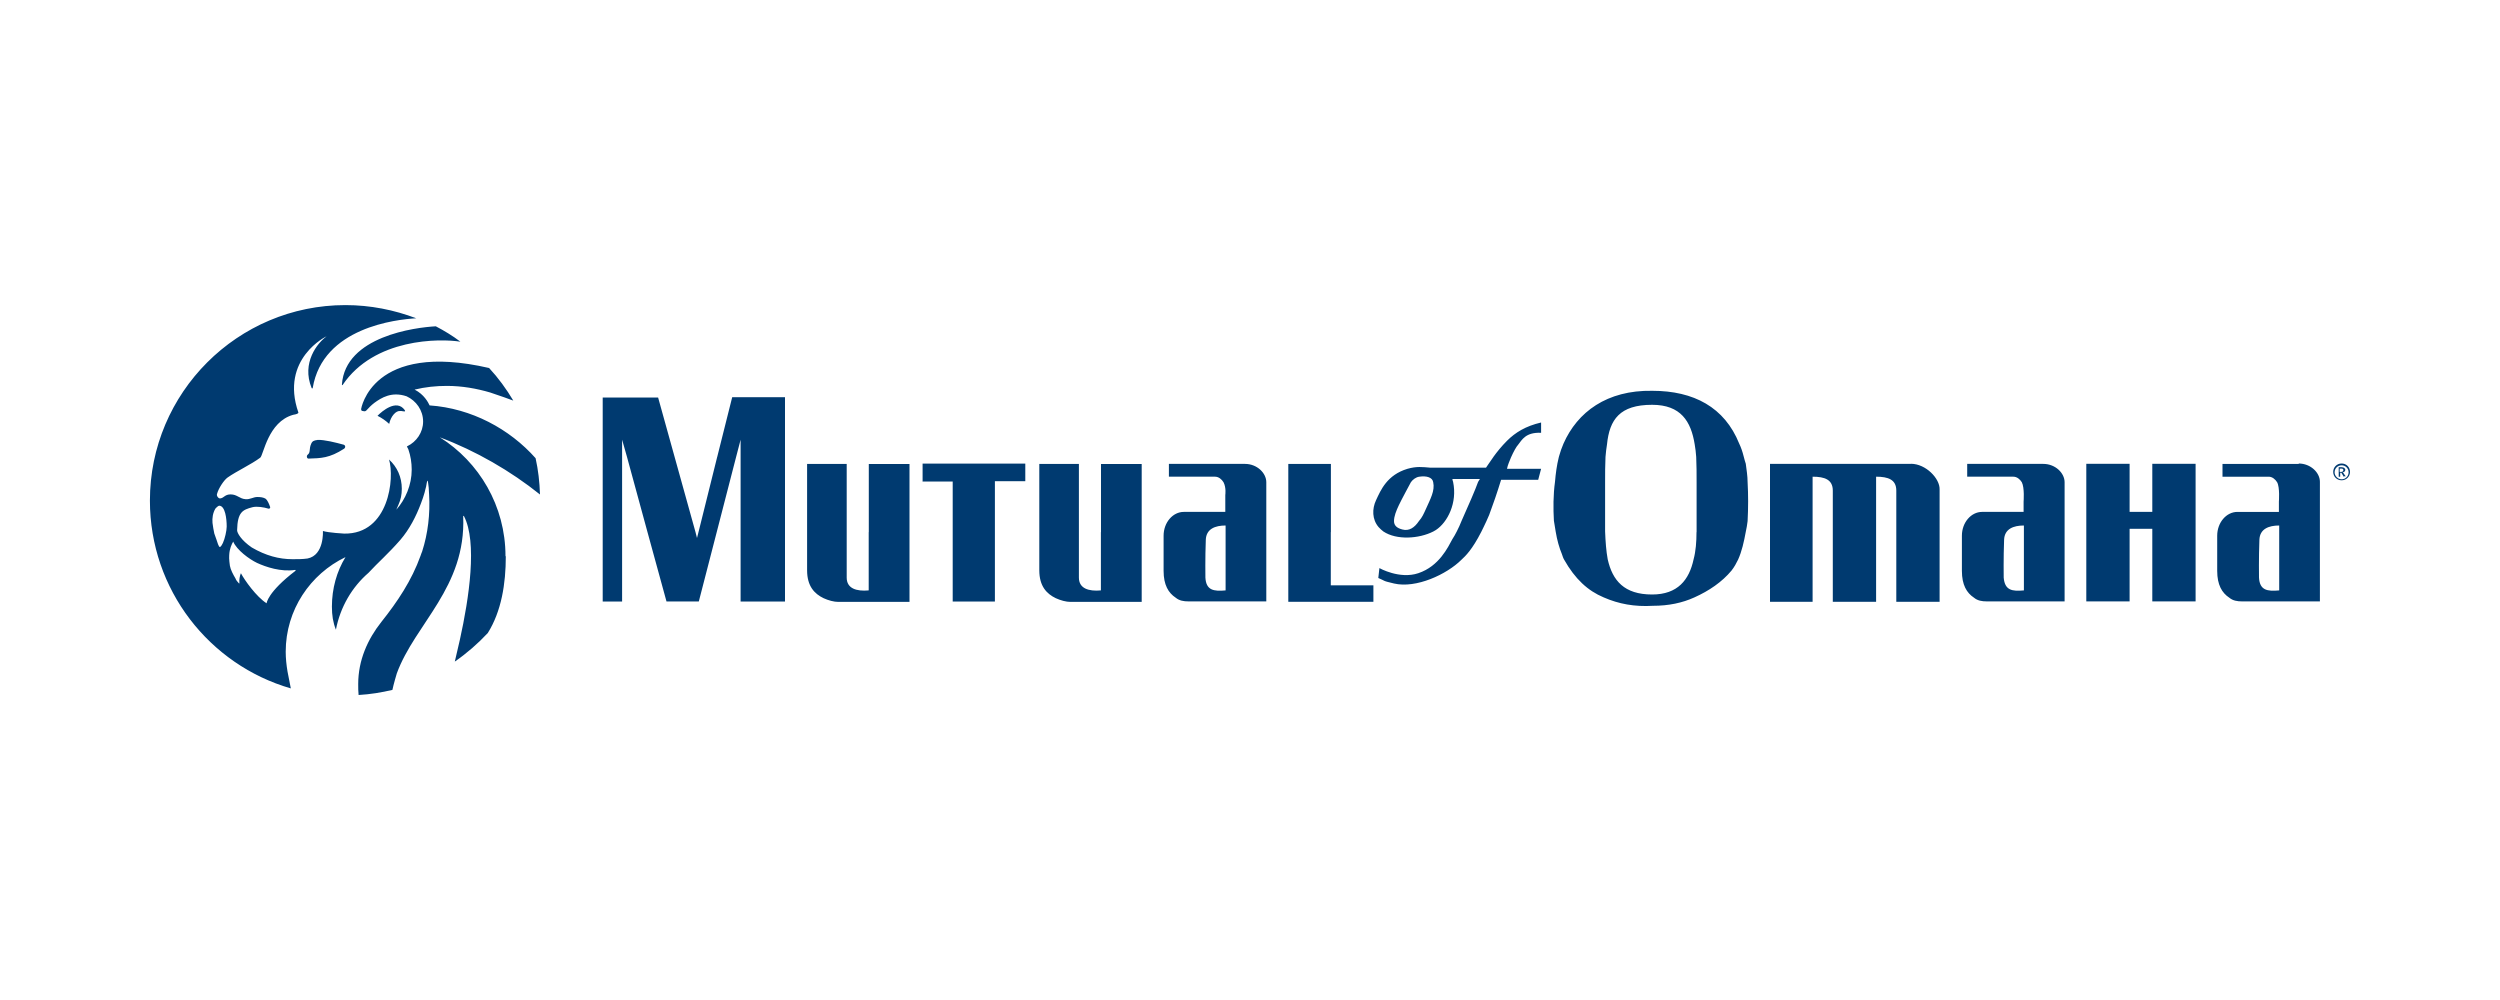 <?xml version="1.0" encoding="UTF-8"?>
<svg id="Layer_1" data-name="Layer 1" xmlns="http://www.w3.org/2000/svg" viewBox="0 0 250 100">
  <defs>
    <style>
      .cls-1 {
        fill: #003a70;
        stroke-width: 0px;
      }
    </style>
  </defs>
  <path class="cls-1" d="M46.04,34.17c-2.05-.33-8.62-.37-11.78,4.33-.04.04-.07,0-.07-.04.33-4.84,7.37-5.72,9.39-5.83.84.44,1.69.95,2.46,1.54M31.73,44c-.33.04-.51.11-.62.4-.22.48-.04.84-.33,1.06-.15.11-.11.4.07.4,1.25-.04,2.09-.04,3.56-.99.15-.11.15-.33-.04-.4-.81-.22-1.94-.51-2.64-.48M40.02,41.1h.11c.26.04.48.11.33-.11h0c-.81-1.1-2.24.11-2.71.59.44.22.81.48,1.17.81.15-.77.7-1.36,1.1-1.28M50.58,55.63c0,2.75-.44,5.5-1.8,7.67-.99,1.06-2.09,2.02-3.3,2.86.15-.66.33-1.43.51-2.2h0c.92-4.15,1.76-9.76.4-12.36-.04-.04-.07,0-.07.04.29,7.12-4.81,10.71-6.64,15.7,0,0-.33,1.1-.44,1.65-1.1.26-2.2.44-3.38.51-.04-.33-.04-.73-.04-1.1,0-2.38.95-4.48,2.31-6.2,1.61-2.02,3.04-4.15,3.93-6.64.04-.15.11-.29.15-.4.59-1.83.81-3.78.7-5.69,0-.18-.04-.51-.04-.7-.04-.26-.07-.7-.11-.7-.07,0-.11.4-.15.59s-.11.37-.15.59c-.11.37-.22.73-.37,1.1-.48,1.28-1.14,2.57-2.05,3.63-1.21,1.39-2.24,2.27-3.19,3.3-1.65,1.43-2.82,3.41-3.26,5.69-.29-.73-.4-1.43-.4-2.31,0-1.8.48-3.52,1.36-4.95-3.52,1.69-5.98,5.28-5.98,9.46,0,.66.07,1.32.18,1.98l.33,1.69c-8.14-2.35-14.09-9.87-14.09-18.78,0-10.79,8.77-19.55,19.55-19.55,2.49,0,4.88.48,7.08,1.32-1.98.11-9.35.92-10.35,6.97,0,.07-.11.04-.11,0-1.03-2.53.59-4.51,1.5-5.17.04-.04-4.7,2.24-2.82,7.63t-.04.07c-.18.11-.29.11-.48.15-2.53.7-2.97,4.04-3.3,4.29-.88.66-2.38,1.36-3.26,1.98-.37.26-.92,1.1-1.06,1.65-.07.18.15.48.33.44.37-.04.44-.4,1.03-.4.66,0,.88.44,1.5.48.44.04.77-.22,1.17-.22.33,0,.62.04.84.18.15.11.33.48.44.81.04.11-.04.18-.15.18-.48-.15-1.17-.26-1.61-.15-.99.26-1.5.48-1.54,2.31,0,.26.4.99,1.47,1.72,1.39.81,2.71,1.17,4.07,1.17.51,0,1.03,0,1.5-.07,1.69-.33,1.54-2.75,1.54-2.75.59.18,2.13.26,2.13.26,4.48.07,5.06-5.58,4.48-7.41.81.73,1.28,1.76,1.28,2.93,0,.59-.11,1.1-.33,1.58-.11.26-.18.44-.22.51.92-1.03,1.54-2.49,1.54-4,0-.7-.11-1.39-.33-2.02-.04-.07-.07-.18-.15-.29l.04-.04c.92-.44,1.58-1.39,1.58-2.46,0-1.14-.7-2.09-1.65-2.53-1.5-.51-2.53.15-3.23.66-.29.22-.55.48-.81.77-.04.04-.11.07-.18.07s-.15-.04-.22-.04-.11-.11-.11-.18c0,0,1.06-6.82,12.8-4.11.92.99,1.72,2.09,2.42,3.26-.18-.07-1.39-.51-2.31-.81-1.36-.4-2.82-.66-4.33-.66-1.1,0-2.16.11-3.23.37.95.48,1.36,1.28,1.5,1.58,4.18.29,8,2.35,10.6,5.28.26,1.17.4,2.38.44,3.63-2.93-2.35-6.42-4.37-10.02-5.72h0c3.93,2.46,6.57,6.86,6.57,11.89M22.3,54.27c.18-.37.37-1.21.37-1.61,0-.81-.15-2.05-.73-2.09-.15,0-.37.26-.4.29-.26.44-.33.95-.29,1.43.04.37.11.7.18,1.06.07.22.15.44.22.62.07.22.22.73.33.73.11,0,.26-.29.33-.44M29.56,57.06s0-.07-.04-.07c-1.43.22-2.93-.29-3.82-.7-.77-.37-2.02-1.28-2.38-2.13-.15.26-.37.7-.4,1.36-.04.33.07,1.06.07,1.06.07.4.33.88.55,1.25.07.18.18.33.33.48.07.11.07,0,.07-.04-.04-.22.04-.73.15-.95.37.7,1.54,2.35,2.57,3.01h0s.07-1.1,2.9-3.26M133.09,53.21v-6.82h-4.26v13.79h8.51v-1.65h-4.26v-5.32ZM92.3,48.15h2.97v12h4.22v-12.03h3.04v-1.76h-10.27v1.8h.04ZM86.87,53.21v5.83c-1.21.11-2.2-.18-2.2-1.28v-11.37h-3.96v10.64c0,1.58.73,2.35,1.65,2.79.48.22,1.03.37,1.47.37h7.12v-13.79h-4.07v6.82h0ZM124.5,46.39c1.21,0,2.13.92,2.13,1.83v11.92h-7.78c-.48,0-.92-.07-1.28-.37-.73-.48-1.21-1.28-1.21-2.68v-3.52c0-1.32.92-2.38,2.02-2.38h4.15v-1.69s.11-.73-.18-1.28c-.18-.29-.48-.55-.84-.55h-4.62v-1.28h7.63M122.56,53.87v-1.32c-1.03,0-1.94.33-1.98,1.43-.07,1.8-.04,3.78-.04,3.78.07,1.28.84,1.39,2.02,1.28v-5.17ZM110.09,53.21v5.83c-1.21.11-2.2-.18-2.2-1.28v-11.37h-3.96v10.64c0,1.58.73,2.35,1.65,2.79.48.22,1.03.37,1.47.37h7.12v-13.79h-4.07v6.82ZM191.09,46.39h-14.09v13.79h4.26v-12.51c1.21,0,2.02.29,2.02,1.39v11.12h4.33v-12.51c1.21,0,2.02.29,2.02,1.39v11.12h4.33v-11.23c.04-1.1-1.39-2.57-2.86-2.57M174.58,46.39c.07.55.18,1.21.18,1.83.07,1.21.07,2.57,0,3.89-.04.37-.11.73-.18,1.06h0c-.18.99-.4,1.98-.77,2.79-.18.37-.37.73-.66,1.1-.95,1.14-2.24,2.02-3.71,2.68-1.21.55-2.57.84-4.15.84-1.83.11-3.41-.18-4.92-.84-1.58-.66-2.86-1.83-3.96-3.78-.11-.18-.15-.37-.22-.55-.26-.62-.48-1.39-.62-2.24h0c-.07-.37-.11-.7-.18-1.1-.07-1.21-.07-2.6.11-3.89.07-.84.18-1.65.37-2.42,0-.04.04-.11.04-.15h0c.11-.4.26-.84.44-1.25,1.39-3.15,4.33-5.36,8.88-5.28,4.15,0,7.23,1.65,8.69,5.28.18.37.33.81.44,1.25h0c.07.29.15.55.22.77M169.66,53.21v-4.88c0-.95,0-1.83-.04-2.64h0c-.04-.44-.07-.84-.15-1.25-.37-2.31-1.39-3.96-4.26-3.96-3.23,0-4.26,1.47-4.51,3.96-.07.4-.11.81-.15,1.25-.04.81-.04,1.65-.04,2.53v4.92h0c.04,1.03.11,1.98.26,2.79.48,2.13,1.65,3.52,4.44,3.52,2.57,0,3.71-1.47,4.15-3.52.22-.81.29-1.76.29-2.71h0ZM71.72,45.69l-1.87,7.52-.15.59-.15-.59-2.09-7.52-1.65-5.94h-5.54v20.4h1.94v-16.18l.48,1.69,2.05,7.52,1.91,6.97h3.23l1.8-6.97,1.94-7.52.44-1.69v16.18h4.44v-20.43h-5.28l-1.5,5.98ZM149.34,45.69c.37-.51.81-1.06,1.36-1.61.84-.84,1.87-1.47,3.41-1.83v1.03c-1.54-.07-1.91.7-2.31,1.21-.15.15-.44.66-.7,1.25h0c-.15.37-.33.77-.4,1.14h3.41l-.29,1.1h-3.71s-.48,1.58-.92,2.75c-.18.55-.37,1.03-.55,1.39-.18.4-.37.77-.51,1.06h0c-.92,1.8-1.58,2.42-1.98,2.79-1.47,1.47-4.55,2.9-6.75,2.38-.59-.15-.77-.18-.95-.26-.15-.07-.29-.15-.62-.29l.11-.99s2.02,1.14,3.89.51c2.09-.7,2.97-2.6,3.41-3.41.15-.22.29-.48.44-.77h0c.18-.33.33-.7.48-1.06.66-1.47,1.39-3.15,1.65-3.89.11-.18.18-.29.18-.29h-2.75c0,.11.04.18.07.29.44,2.09-.55,4.04-1.72,4.81-.07.04-.18.11-.26.15h0c-1.43.73-3.67.88-4.99,0h0c-.18-.15-.33-.26-.48-.44-.66-.77-.66-1.83-.26-2.68.48-1.03,1.1-2.53,3.15-3.15.92-.26,1.47-.18,2.31-.11h5.54c-.04.07.26-.4.73-1.06h0M142.59,50.9c.44-.99.92-1.83.73-2.68-.07-.48-.66-.66-1.39-.55-.33.04-.66.29-.84.55,0,0-.99,1.83-1.21,2.31-.26.55-.48,1.1-.48,1.58,0,.44.29.7.84.84.66.18,1.21-.18,1.65-.84.33-.37.48-.73.7-1.21M204.33,46.39c1.21,0,2.13.92,2.13,1.83v11.92h-7.78c-.48,0-.92-.07-1.28-.37-.73-.48-1.21-1.28-1.21-2.68v-3.52c0-1.32.92-2.38,2.02-2.38h4.15v-1.03s.11-1.39-.18-1.94c-.18-.29-.48-.55-.84-.55h-4.62v-1.28h7.63M202.39,53.87v-1.32c-1.03,0-1.94.33-1.98,1.43-.07,1.8-.04,3.78-.04,3.78.11,1.28.84,1.39,2.02,1.28v-5.17ZM229.86,46.35c1.21,0,2.13.92,2.13,1.83v11.96h-7.78c-.48,0-.92-.07-1.28-.37-.73-.48-1.21-1.28-1.21-2.68v-3.52c0-1.32.92-2.38,2.02-2.38h4.15v-1.03s.11-1.43-.18-1.94c-.18-.29-.48-.55-.84-.55h-4.62v-1.28h7.63M227.92,53.87v-1.32c-1.03,0-1.94.33-1.98,1.43-.07,1.8-.04,3.78-.04,3.78.07,1.28.84,1.39,2.02,1.28v-5.17ZM215.23,48.22v2.97h-2.27v-4.81h-4.33v13.76h4.33v-7.26h2.27v7.26h4.33v-13.76h-4.33v1.83ZM234.16,46.35c.48,0,.84.37.84.84s-.37.84-.84.84-.84-.37-.84-.84.37-.84.84-.84M234.16,47.93c.37,0,.7-.29.7-.7,0-.37-.29-.7-.7-.7-.37,0-.7.29-.7.7,0,.37.33.7.7.7M234.34,47.01c0-.07-.04-.11-.11-.15h-.26v.33h.11c.11,0,.15,0,.18-.04.07-.04.07-.07.07-.15M234.38,47.71s-.04-.07-.07-.15c-.07-.11-.18-.29-.18-.29h-.11v.4h-.15v-.95h.29c.11,0,.22.04.26.07.04.04.11.11.11.18,0,.15-.11.26-.26.26,0,0,.04.07.07.07.04.04.04.07.07.11.04.07.15.18.15.22h-.18v.07Z"/>
</svg>